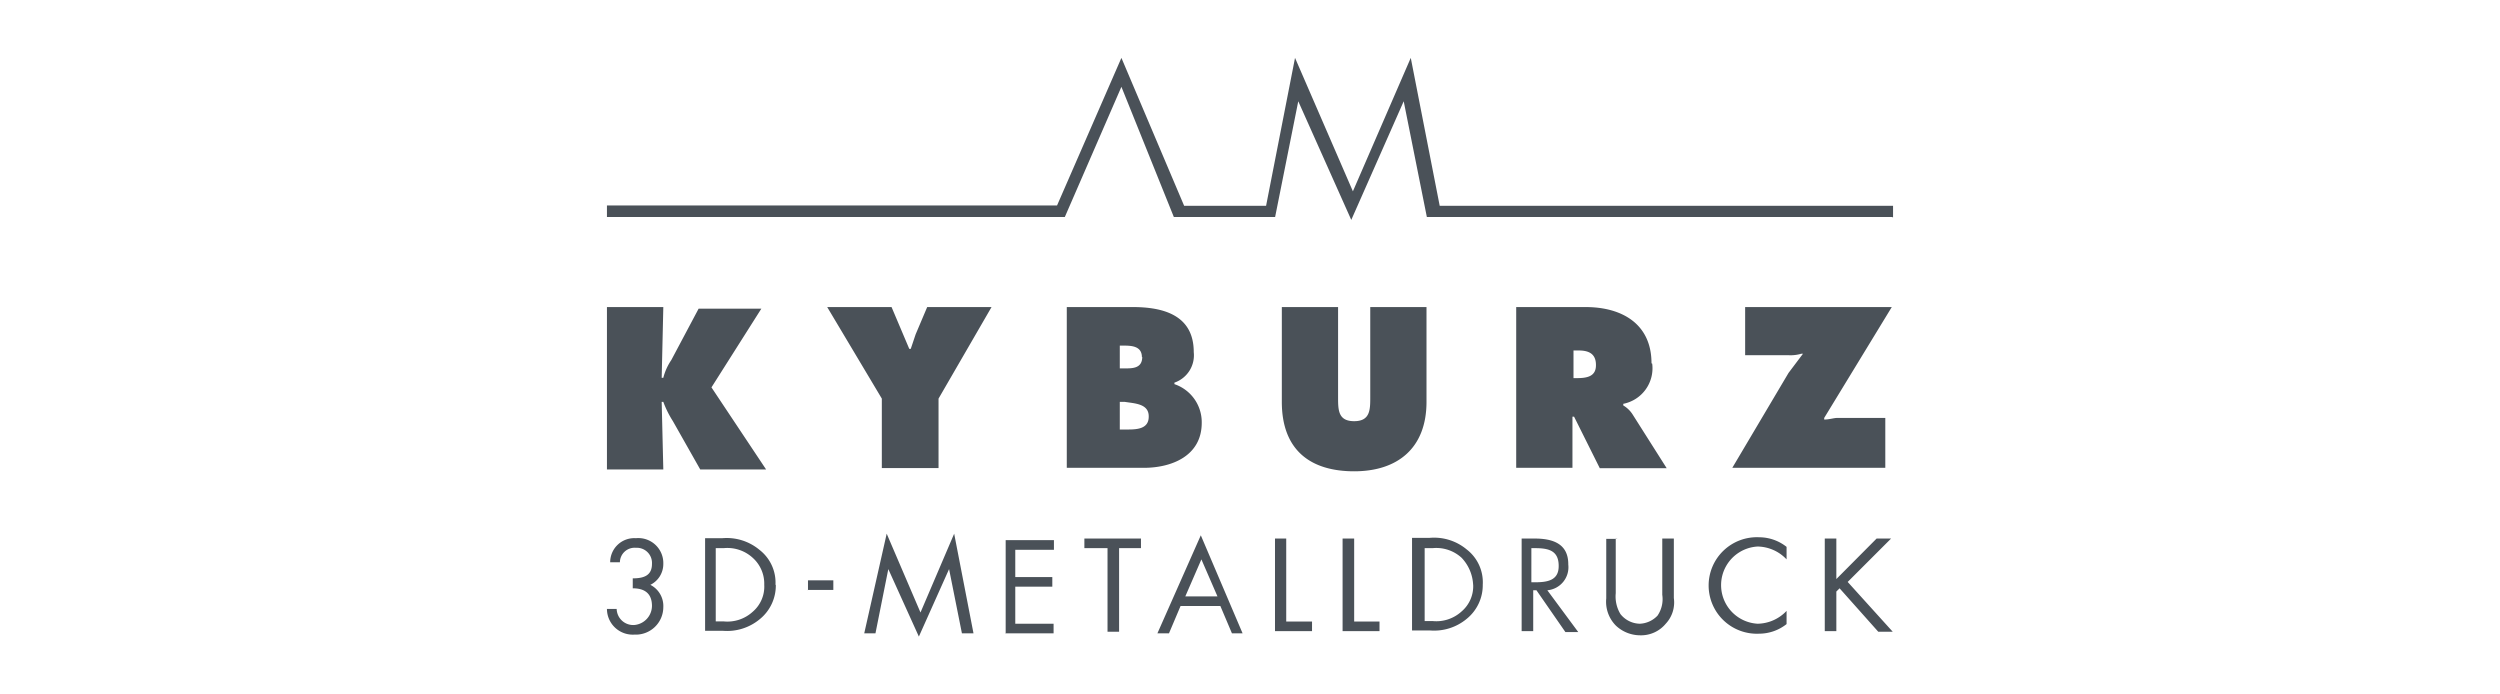 <svg xmlns="http://www.w3.org/2000/svg" xmlns:xlink="http://www.w3.org/1999/xlink" width="216" height="60" viewBox="0 0 216 60">
  <defs>
    <clipPath id="clip-path">
      <rect id="logo" width="216" height="60" transform="translate(384 967)" fill="#f5f5f3"/>
    </clipPath>
  </defs>
  <g id="logo_kyburz" transform="translate(-384 -967)" clip-path="url(#clip-path)">
    <g id="Layer_2" data-name="Layer 2" transform="translate(384 967)">
      <g id="artwork">
        <rect id="Rectangle_129" data-name="Rectangle 129" width="216" height="60" fill="none"/>
        <path id="Path_747" data-name="Path 747" d="M135.5,48.75c0-1.81-1.39-2.22-2.92-2.22h-1.11v8h1V51h.28l2.5,3.61h1.11L133.69,51a2,2,0,0,0,1.81-2.22m-.83.14c0,1.25-1,1.39-2.09,1.39h-.27V47.36h.27c1.11,0,2.09.14,2.09,1.53m-80,1.94c1,0,1.66.42,1.66,1.53A1.67,1.67,0,0,1,54.81,54a1.43,1.43,0,0,1-1.53-1.39h-.84a2.23,2.23,0,0,0,2.37,2.22,2.38,2.38,0,0,0,2.5-2.36,2.05,2.05,0,0,0-1.12-1.94,2,2,0,0,0,1.12-1.81,2.16,2.16,0,0,0-2.37-2.22,2.08,2.08,0,0,0-2.22,2.08h.84a1.27,1.27,0,0,1,1.38-1.25,1.31,1.31,0,0,1,1.39,1.39c0,1-.69,1.25-1.66,1.25v.83ZM67,50.56a3.58,3.58,0,0,0-1.39-3.06,4.42,4.42,0,0,0-3.2-1H60.92v8h1.52a4.42,4.42,0,0,0,3.2-1,3.74,3.74,0,0,0,1.39-3m-1,0a2.86,2.86,0,0,1-1,2.36,3.24,3.24,0,0,1-2.5.83h-.69V47.36h.69a3.24,3.24,0,0,1,2.5.83,3,3,0,0,1,1,2.37m3.75.41H72v-.83H69.81V51Zm4.86,3.75h1l1.11-5.55h0L79.39,55,82,49.17h0l1.11,5.55h1l-1.67-8.61-2.91,6.81-2.92-6.81-1.94,8.61Zm12.22,0h4.17v-.83H87.72v-3.2h3.2v-.83h-3.2V47.5h3.34v-.83H86.89v8Zm9.72-7.36h2v-.83H93.69v.83h2v7.22h1V47.36Zm9.86,7.36-1-2.36H102l-1,2.36h-1l3.75-8.47,3.61,8.47Zm-2.64-6.39-1.39,3.2h2.78Zm7.36-1.8h-1v8h3.2V53.7h-2.23V46.53Zm5.84,0h-1v8h3.19V53.7H117V46.53Zm11.11,4a3.58,3.58,0,0,0-1.39-3.06,4.4,4.4,0,0,0-3.19-1H122v8h1.53a4.4,4.4,0,0,0,3.19-1,3.74,3.74,0,0,0,1.39-3m-.83,0a2.86,2.86,0,0,1-1,2.36,3.24,3.24,0,0,1-2.5.83h-.69v-6.3h.69a3.24,3.24,0,0,1,2.5.83,3.63,3.63,0,0,1,1,2.37m12.5-4h-1V51.7a2.93,2.93,0,0,0,.84,2.36,3.07,3.07,0,0,0,2.08.83,2.77,2.77,0,0,0,2.22-1,2.69,2.69,0,0,0,.7-2.22V46.53h-1v4.86a2.53,2.53,0,0,1-.41,1.8,2.23,2.23,0,0,1-1.53.7,2.19,2.19,0,0,1-1.67-.83,2.94,2.94,0,0,1-.41-1.81V46.53Zm14.58.69a3.82,3.82,0,0,0-2.36-.83,4.17,4.17,0,1,0,0,8.33,3.82,3.82,0,0,0,2.36-.83V52.78a3.51,3.51,0,0,1-2.5,1.11,3.34,3.34,0,0,1,0-6.67,3.51,3.51,0,0,1,2.5,1.11V47.22Zm4.3,2.78v-3.5h-1v8h1V51.11l.28-.28,3.34,3.75h1.25l-3.89-4.3,3.75-3.75h-1.25L158.69,50ZM52.44,26.53h4.87l-.14,6.11h.14A4.87,4.87,0,0,1,58,31.11l2.36-4.44h5.42l-4.31,6.8,4.72,7.09H60.5l-2.36-4.17a8.65,8.65,0,0,1-.83-1.67h-.14l.14,5.84H52.44v-14Zm24.59,0,1.53,3.61h.13l.42-1.25,1-2.36h5.56l-4.58,7.91v6h-4.9v-6l-4.72-7.91Zm26.11,3.89c0-3.2-2.64-3.89-5.28-3.89H92.17V40.42h6.66c2.36,0,5-1,5-3.89a3.47,3.47,0,0,0-2.36-3.34v-.13a2.5,2.5,0,0,0,1.67-2.64m-4.45.41c0,1-.83,1-1.52,1h-.42V29.86H97c.69,0,1.66,0,1.66,1M99.25,36c0,1.11-1.11,1.11-1.94,1.11h-.56V34.72h.42c.83.14,2.08.14,2.08,1.25m24-9.44v8.19c0,4-2.5,6-6.25,6s-6.25-1.8-6.25-6V26.53h4.86v7.78c0,1.11,0,2.08,1.39,2.08s1.39-1,1.39-2.08V26.53Zm19.44,4.86c0-3.47-2.64-4.86-5.69-4.86h-6V40.42h4.86V36H136l2.22,4.45H144l-2.91-4.59a2.42,2.42,0,0,0-.84-.83v-.14a3.13,3.13,0,0,0,2.5-3.47m-4.86.14c0,1-.83,1.11-1.67,1.11h-.27V30.28h.41c.7,0,1.53.14,1.53,1.25m25.56-5-5.84,9.58v.14c.42,0,.84-.14,1.11-.14h4.17v4.31H149.67l4.86-8.2,1.25-1.66h-.14a3.28,3.28,0,0,1-1.11.13h-3.75V26.53Zm0-7.78H123.28l-2-10L116.75,19,112.17,8.75l-2,10h-8.75L96.89,7.5,92,18.75H52.44v-1H91.33L96.89,5l5.42,12.78h7.08L111.89,5l5,11.53,5-11.53,2.5,12.78h39.17v1Z" fill="#4a5158"/>
      </g>
    </g>
  </g>
</svg>
